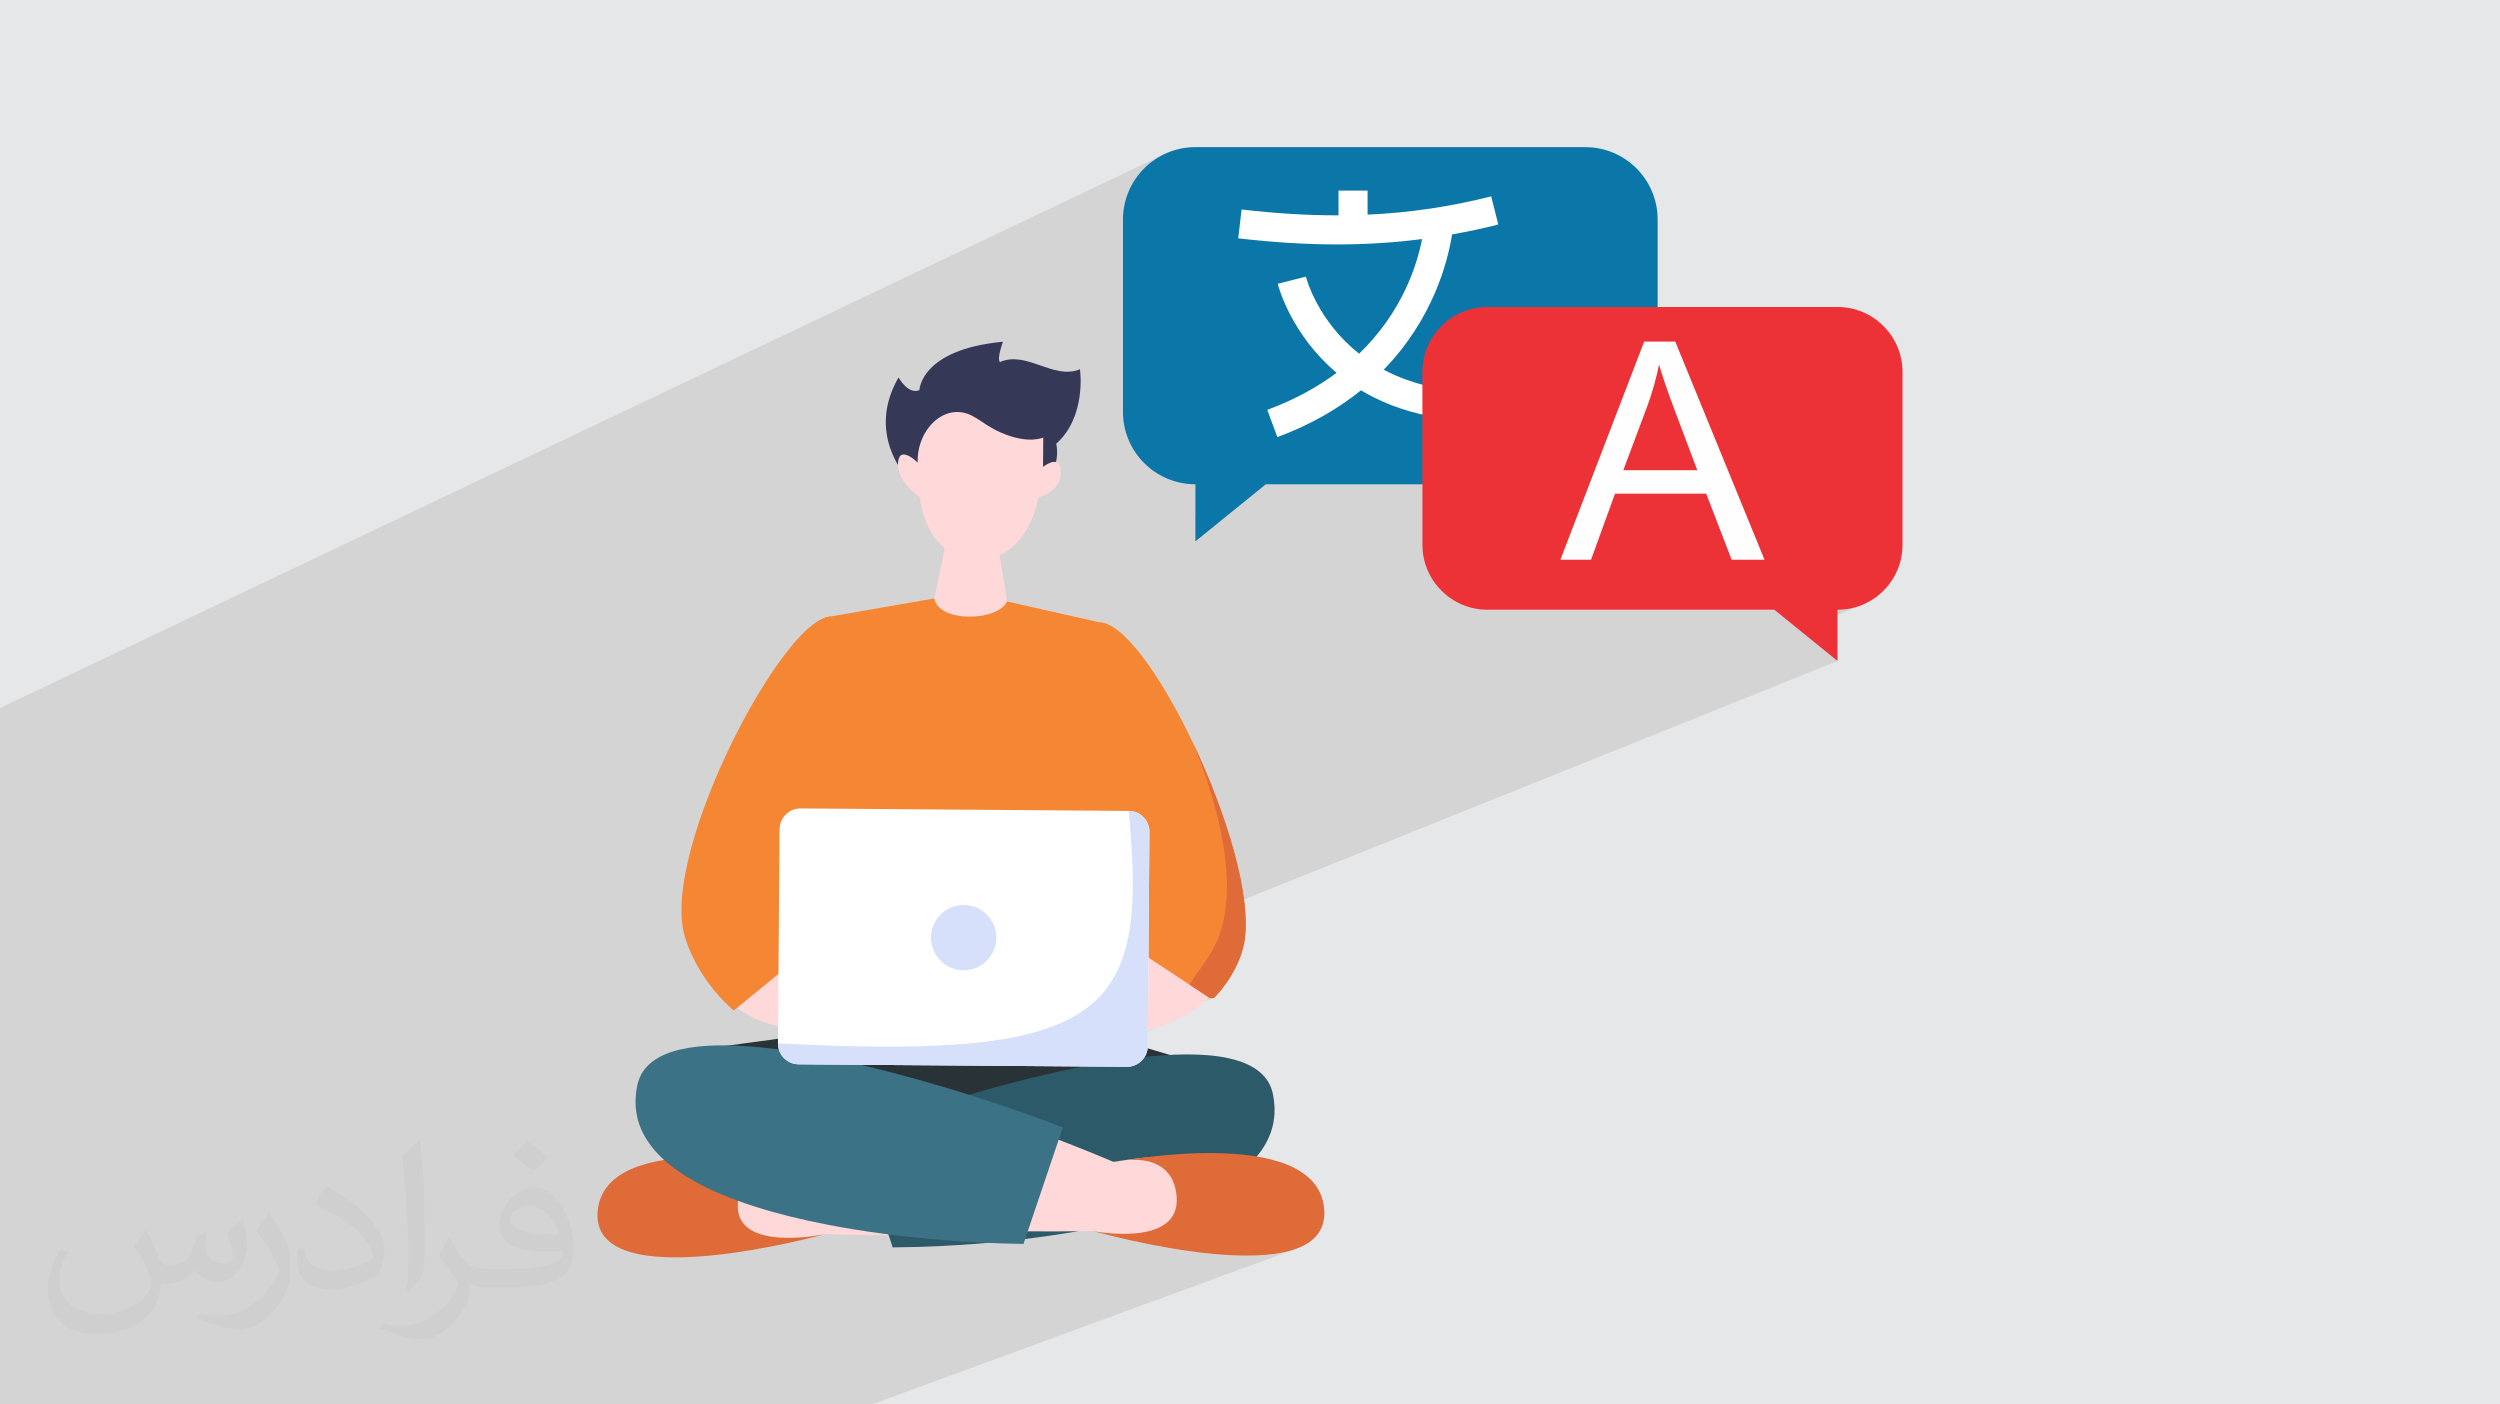 <?xml version="1.0" encoding="UTF-8"?>
<!DOCTYPE svg PUBLIC "-//W3C//DTD SVG 1.1//EN" "http://www.w3.org/Graphics/SVG/1.1/DTD/svg11.dtd">
<!-- Creator: CorelDRAW -->
<svg xmlns="http://www.w3.org/2000/svg" xml:space="preserve" width="94.192mm" height="52.917mm" version="1.1" style="shape-rendering:geometricPrecision; text-rendering:geometricPrecision; image-rendering:optimizeQuality; fill-rule:evenodd; clip-rule:evenodd"
viewBox="0 0 9419.16 5291.66"
 xmlns:xlink="http://www.w3.org/1999/xlink"
 xmlns:xodm="http://www.corel.com/coreldraw/odm/2003">
 <defs>
  <style type="text/css">
   <![CDATA[
    .fil0 {fill:#E6E7E8}
    .fil15 {fill:#FEFEFE;fill-rule:nonzero}
    .fil7 {fill:#F58634;fill-rule:nonzero}
    .fil14 {fill:#ED3237;fill-rule:nonzero}
    .fil6 {fill:#DE6B38;fill-rule:nonzero}
    .fil9 {fill:#3C7286;fill-rule:nonzero}
    .fil3 {fill:#293337;fill-rule:nonzero}
    .fil5 {fill:#2D5A69;fill-rule:nonzero}
    .fil13 {fill:#0B76A8;fill-rule:nonzero}
    .fil12 {fill:#353957;fill-rule:nonzero}
    .fil8 {fill:#C4626E;fill-rule:nonzero}
    .fil11 {fill:#D7E0FA;fill-rule:nonzero}
    .fil4 {fill:#FFD8D9;fill-rule:nonzero}
    .fil10 {fill:white;fill-rule:nonzero}
    .fil2 {fill:#373435;fill-opacity:0.031}
    .fil1 {fill:#373435;fill-opacity:0.102}
   ]]>
  </style>
 </defs>
 <g id="Layer_x0020_1">
  <polygon class="fil0" points="-0,0 9419.16,0 9419.16,5291.66 -0,5291.66 "/>
  <path class="fil1" d="M-0 5126.82l0 -0.28 0 -0.04 0 -0.31 0 -0.36 0 -0.36 0 -0.35 0 -0.36 0 -0.15 0 -0.21 0 -0.36 0 -0.35 0 -0.35 0 -0.36 0 -0.25 0 -0.1 0 -0.72 0 -0.35 0 -0.36 0 -0.35 0 -0.82 0 -1.17 0 -0.41 0 -0.41 0 -0.41 0 -0.42 0 -0.4 0 -0.01 0 -0.41 0 -0.41 0 -0.01 0 -0.4 0 -0.01 0 -0.41 0 -0.41 0 -0.01 0 -0.41 0 -0.4 0 -0.02 0 -0.4 0 -0.41 0 -0.01 0 -0.39 0 -0.02 0 -0.4 0 -0.01 0 -0.4 0 -0.02 0 -0.39 0 -0.02 0 -0.88 0 -4.77 0 -0.43 0 -11.94 0 -0.01 0 -0.4 0 -0.01 0 -0.4 0 -0.46 0 -26.73 0 -3.3 0 -2.94 0 -15.37 0 -8.55 0 -6.02 0 -1.91 0 -0.11 0 -6.46 0 -1.48 0 -3.87 0 -3.87 0 -0.17 0 -12.81 0 -54.86 0 -4.75 0 -186.38 0 -104.48 0 -41.98 0 -205.26 0 -54.67 0 -188.36 0 -0.25 0 -0.5 0 -8.53 0 -4.02 0 -2.66 0 -11.29 0 -1.39 0 -61.75 0 -57.11 0 -75.81 0 -0.02 0 -11.41 0 -103.43 0 -5.28 0 -1.58 0 -47.83 0 -18.97 0 -27.88 0 -4.69 0 -0.15 0 -0.1 0 -0.51 0 -5.37 0 -48.75 0 -28.54 0 -1.28 0 -160.63 0 -24.05 0 -144.03 0 -222.68 0 -72.01 0 -4.96 0 -179.28 0 -153.71 4397.54 -2091.56 -23.85 11.49 -22.5 13.67 -21 15.7 -19.38 17.61 -17.61 19.38 -15.71 21 -13.67 22.5 -11.49 23.85 -9.17 25.07 -6.73 26.15 -4.13 27.09 -1.41 27.9 0 724.63 1.41 27.9 4.13 27.09 6.73 26.14 9.17 25.07 11.49 23.85 13.67 22.5 15.71 21.01 17.61 19.37 19.38 17.62 21 15.71 22.5 13.66 23.85 11.49 25.07 9.18 26.15 6.73 27.09 4.13 27.9 1.41 0 116.64 265.09 -116.64 590.24 0 0 227.66 1.26 25.05 3.72 24.33 6.03 23.48 8.24 22.51 10.32 21.42 12.27 20.2 14.11 18.86 15.81 17.4 17.4 15.81 18.86 14.11 20.2 12.27 21.42 10.32 22.52 8.24 23.48 6.03 24.33 3.72 25.05 1.26 1080.89 0 79.47 64.45 158.61 -64.45 25.05 -1.26 24.32 -3.72 23.48 -6.03 22.51 -8.24 -238.05 96.62 142.69 115.73 -4486.9 1802.72 3.2 5.15 8.74 12.65 9.44 12.38 1.41 1.69 782.06 -313.36 658.44 4.98 655.83 -258.28 0.24 0.14 0.12 0.07 0.26 0.13 0.11 0.06 0.27 0.14 0.1 0.05 0.29 0.14 0.08 0.04 0.31 0.14 0.07 0.03 0.32 0.14 0.06 0.03 0.33 0.13 0.05 0.02 0.35 0.14 0.03 0.01 0.37 0.13 0.01 0.01 0.39 0.13 0.39 0.12 0.01 0 0.38 0.11 0.03 0.01 0.36 0.1 0.04 0.01 0.35 0.08 0.06 0.02 0.33 0.07 0.08 0.02 0.32 0.06 0.09 0.02 0.3 0.05 0.11 0.02 0.29 0.05 0.12 0.02 0.28 0.03 0.14 0.02 0.25 0.03 0.16 0.02 0.24 0.02 0.17 0.01 0.23 0.02 0.19 0.01 0.21 0.01 0.2 0.01 0.2 0.01 0.22 0 0.18 0 0.23 0 0.17 0 0.24 0 0.16 -0.01 0.26 -0.01 0.13 -0.01 0.28 -0.01 0.12 -0.01 0.29 -0.03 0.11 -0.01 0.3 -0.03 0.09 -0.01 0.32 -0.04 0.08 -0.01 0.33 -0.05 0.06 -0.01 0.35 -0.06 0.04 -0.01 0.36 -0.07 0.03 0 0.38 -0.08 0.01 0 0.39 -0.1 0.35 -0.08 0.05 -0.02 0.37 -0.1 0.03 -0.01 0.35 -0.11 0.04 -0.01 0.34 -0.11 0.06 -0.02 0.27 -0.09 0.12 -0.05 0.13 -0.05 0.26 -0.1 0.28 -0.11 -0.53 0.21 0.16 -0.06 -653.09 257.07 1.64 0.01 57.4 0.44 347.02 -136.39 16.7 -5.03 16.48 -5.31 16.23 -5.6 15.96 -5.91 -402.9 158.31 160.58 1.21 175.97 -68.85 83.33 24.92 14.05 -0.66 13.88 -0.51 13.71 -0.36 13.52 -0.21 13.34 -0.05 13.15 0.1 12.95 0.27 12.75 0.42 12.55 0.59 12.33 0.76 12.11 0.93 11.89 1.11 11.66 1.28 11.43 1.45 11.2 1.64 10.94 1.82 10.7 2 10.45 2.2 10.18 2.38 9.93 2.58 9.65 2.78 9.37 2.97 9.1 3.18 8.81 3.38 8.52 3.58 8.23 3.8 7.92 4 7.61 4.22 7.31 4.44 6.99 4.66 6.66 4.88 6.34 5.1 0.08 0.14 0.94 0.75 0.92 0.77 0.9 0.77 0.89 0.79 0.87 0.8 0.85 0.82 0.85 0.84 0.83 0.85 0 0.01 0.11 0.1 0.41 0.33 0.87 0.85 0.86 0.85 0.85 0.86 0.84 0.87 0.83 0.87 0.84 0.87 0.84 0.88 0.84 0.87 0.73 0.72 0.72 0.75 0.71 0.77 0.7 0.79 0.69 0.82 0.69 0.83 0.68 0.85 0.67 0.88 0.26 0.25 0.25 0.28 0.26 0.29 0.26 0.3 0.25 0.32 0.26 0.32 0.26 0.33 0.26 0.33 0.89 1.18 0.89 1.19 0.89 1.2 0.88 1.21 0.88 1.21 0.86 1.23 0.84 1.23 0.82 1.23 0 0.16 0.88 1.34 0.85 1.36 0.85 1.37 0.82 1.37 0.82 1.39 0.8 1.4 0.79 1.4 0.78 1.42 0.72 1.36 0.69 1.38 0.67 1.37 0.64 1.39 0.62 1.39 0.6 1.4 0.58 1.41 0.55 1.41 1.29 3.1 1.22 3.16 1.14 3.2 1.07 3.25 1 3.3 0.92 3.34 0.85 3.39 0.77 3.44 0.71 3.49 0.68 3.48 0.63 3.45 0.6 3.44 0.54 3.43 0.5 3.41 0.44 3.4 0.39 3.38 0.68 6.03 0.55 5.98 0.44 5.93 0.3 5.9 0.18 5.86 0.04 5.82 -0.09 5.79 -0.22 5.75 -0.8 11.34 -1.28 11.17 -1.76 11.01 -2.23 10.85 -2.7 10.69 -3.16 10.53 -3.6 10.38 -4.05 10.22 -4.48 10.06 -4.92 9.91 -5.33 9.76 -5.75 9.6 -6.15 9.46 -6.55 9.31 -6.95 9.16 -7.33 9.01 -748.57 282.28 6.18 -0.04 11.26 -0.09 10.8 -0.1 10.34 -0.12 9.85 -0.13 9.36 -0.14 8.86 -0.15 8.35 -0.15 12.96 -0.27 11.4 -0.26 9.79 -0.26 8.13 -0.23 6.41 -0.2 4.65 -0.15 2.83 -0.1 0.95 -0.04 0.33 0.07 0.97 0.21 1.61 0.35 2.21 0.47 2.82 0.6 3.4 0.71 3.96 0.82 4.52 0.93 4.46 0.92 -4.14 1.56 2.43 0.65 16.49 4.31 20.45 5.2 24.07 5.92 27.34 6.48 30.28 6.89 32.89 7.14 35.15 7.23 37.08 7.17 38.66 6.94 39.91 6.56 40.82 6.03 41.39 5.32 41.63 4.48 41.52 3.46 41.08 2.3 40.3 0.97 39.17 -0.51 37.72 -2.16 35.93 -3.95 33.78 -5.92 31.32 -8.02 28.5 -10.3 -1612.18 591.73 -871.13 0 -6.6 0 -26.29 0 -3.24 0 -50.76 0 -69.37 0 -4.74 0 -41.61 0 -63.54 0 -35.7 0 -192.03 0 -106.93 0 -9.24 0 -70.63 0 -52.32 0 -5.01 0 -13.4 0 -31.38 0 -32.6 0 -0.38 0 -29.6 0 -7.69 0 -20.48 0 -22.77 0 -1.17 0 -0.34 0 -0.03 0 -21.73 0 -0.41 0 -50.85 0 -2.63 0 -8.67 0 -7.22 0 -58.71 0 -0.36 0 -335.74 0 -29.39 0 -0.04 0 -0.01 0 -0.03 0 -0.02 0 -0.1 0 -0.09 0 -0.01 0 -0.16 0 -0.14 0 -0.04 0 -0.21 0 -0.2 0 -0.02 0 -0.29 0 -0.3 0 -0.31 0 -0.33 0 -0.02 0 -0.41 0 -0.36 0 -0.06 0 -0.45 0 -0.44 0 -0.05 0 -0.52 0 -0.48 0 -0.04 0 -0.59 0 -0.56 0 -0.05 0 -0.64 0 -0.63 0 -0.05 0 -0.68 0 -0.72 0 -0.03 0 -0.77 0 -0.77 0 -0.02 0 -0.83 0 -0.88 0 -0.89 0 -0.93 0 -22.98 0 -0.01 0 -67.96 0 -150.17 0 -8.87 0 -45.21 0 -9.99 0 -0.01 0 -0.04 0 -0.06 0 -0.01 0 -0.06 0 -0.01 0 -0.08 0 -0.02 0 -0.13 0 -0.13 0 -0.17 0 -0.03 0 -0.16 0 -0.01 0 -0.18 0 -0.03 0 -0.19 0 -0.04 0 -0.2 0 -0.06 0 -0.21 0 -0.07 0 -0.19 0 -0.09 0 -0.23 0 -0.09 0 -0.21 0 -0.12 0 -0.22 0 -0.15 0 -0.21 0 -0.16 0 -0.2 0 -0.2 0 -0.21 0 -0.22 0 -0.19 0 -0.25 0 -0.18 0 -0.26 0 -0.19 0 -0.3 0 -0.16 0 -0.33 0 -0.15 0 -0.37 0 -0.15 0 -0.39 0 -0.12 0 -0.43 0 -0.12 0 -0.45 0 -0.1 0 -0.5 0 -0.06 0 -0.55 0 -0.06 0 -0.59 0 -0.01 0 -0.62 0 -0.66 0 -0.03 0 -0.63 0 -0.05 0 -0.64 0 -0.09 0 -0.6 0 -0.11 0 -0.62 0 -0.13 0 -0.76 0 -0.59 0 -0.21 0 -0.56 0 -0.24 0 -0.52 0 -0.28 0 -0.53 0 -257.39 0 -211.42 0 -36.07 0 -110.55 0 -46.57 0 0 -19.69 0 -128.09 0 -0.16 0 -0.21 0 -0.36 0 -0.36 0 -0.36 0 -0.36 0 -0.27 0 -0.1 0 -0.36 0 -0.36 0 -0.36 0 -0.37 0 -0.35 0 -0.02 0 -0.35 0 -0.37 0 -0.35 0 -0.37 0 -0.36 0 -0.12 0 -0.24 0 -0.36 0 -0.36 0 -0.37 0 -0.36 0 -0.22 0 -0.14 0 -0.36 0 -0.37 0 -0.36 0 -0.36 0 -0.33 0 -0.03 0 -0.36 0 -0.36 0 -0.72 0 -0.37 0 -0.07 0 -0.28 0 -0.37 0 -0.36 0 -0.36 0 -0.36 0 -0.18 0 -0.17 0 -0.36 0 -1.05 0 -0.03 0 -0.3 0 -0.07 0 -0.35 0 -0.36 0 -0.36 0 -0.35 0 -0.09zm3918.89 -1110l652.68 -256.91"/>
  <path class="fil2" d="M550.85 4636.82c17.98,27.25 29.64,53.44 41.02,82.55 8.46,16.94 12.95,48.16 52.65,48.16 11.63,0 28.32,-3.43 43.13,-11.63 16.66,-8.74 29.36,-21.97 35.99,-42.06l15.87 -53.44 38.63 -19.05 2.64 2.64c-5.28,20.12 -6.6,39.42 -6.6,54.51 0,44.7 38.63,61.65 69.32,61.65 17.98,0 34.14,-8.74 34.14,-25.15 0,-21.16 -8.99,-57.15 -20.65,-89.43 17.98,-17.98 35.99,-35.99 56.62,-50.55l3.17 1.6c8.99,38.1 14.02,75.67 14.02,100.81 0,24.61 -10.85,51.87 -19.84,69.6 -18.52,34.92 -51.33,62.71 -91.01,62.71 -30.15,0 -63.75,-15.09 -86.79,-43.13l-1.32 0c-21.69,27 -55.3,51.33 -109.02,51.33l-16.66 0c-2.64,35.46 -10.31,60.58 -21.97,83.08 -32,62.43 -127,106.63 -216.43,106.63 -124.36,0 -186.79,-71.7 -186.79,-167.21 0,-59 19.3,-113.77 48.95,-152.65l24.33 10.06c-18.52,35.46 -30.96,68.78 -30.96,101.6 0,89.43 72.77,132.03 156.64,132.03 77.8,0 174.09,-49.48 191.57,-106.88 -6.6,-62.71 -30.15,-92.07 -66.14,-149.22 10.85,-19.05 24.87,-38.1 42.34,-58.47l3.17 0 0 0 0 0 -0.02 -0.09zm1434.31 -336.55c26.19,16.41 51.87,35.71 76.99,57.94 -14.02,19.84 -31.5,37.85 -53.19,53.72 -25.15,-20.37 -50.27,-37.85 -75.95,-56.36 17.45,-19.58 34.67,-38.35 52.12,-55.3l0 0 0 0 0 0 0 0 0 0 0.03 0zm13.49 244.48c-42.34,0 -76.99,27.79 -76.99,48.41 0,44.2 84.66,57.94 186,57.4 -12.7,-51.87 -57.15,-105.84 -109.02,-105.84l0.01 0.03zm-95 236.55c55.04,0 103.2,-1.6 139.95,-10.85 41.02,-10.31 75.67,-30.96 75.67,-45.24 0,-3.71 0,-8.2 -1.32,-11.91 -23.01,2.11 -49.48,2.11 -72.49,2.11 -74.6,0 -131.75,-16.94 -154.25,-58.75 -5.56,-11.63 -9.52,-24.61 -9.52,-39.42 0,-40.49 17.45,-79.91 48.16,-107.16 25.65,-22.48 53.97,-36.5 82.8,-36.5 52.12,0 93.65,41.81 122.76,107.7 15.87,35.99 26.72,77.52 26.72,129.92 0,34.92 -9.52,64.29 -31.22,85.98 -40.49,39.17 -115.09,53.97 -229.39,53.97l-51.87 0 0 0 -13.49 0c-28.32,0 -48.69,-5.03 -64.82,-17.45l-2.64 0c0.79,6.6 1.32,12.95 1.32,19.05 0,25.65 -8.46,58.47 -25.65,84.66 -50.8,75.41 -105.84,108.2 -153.47,108.2 -48.16,0 -107.16,-18.52 -160.35,-42.6l9.52 -18.52c17.2,7.14 41.02,11.91 73.81,11.91 85.98,0 198.96,-82.55 212.98,-163.25 -3.17,-6.6 -8.99,-15.34 -17.2,-24.61 -25.15,-29.9 -41.02,-54.76 -55.83,-80.95 12.7,-25.15 24.33,-45.24 35.18,-63.5l4.5 -0.53c36.78,74.88 70.1,117.73 144.45,117.73l11.63 0 0 0 53.97 0 0 0 0 0 0 0 0 0 0 0 0.09 0.01zm-372.54 79.12c6.35,-34.39 6.88,-73.02 6.88,-109.02l0 -53.44c0,-99.75 -12.7,-244.73 -23.01,-339.19 17.98,-19.3 43.13,-42.06 62.97,-57.4l5.82 1.6c13.49,118.8 16.66,256.39 16.66,383.64 0,33.35 -1.32,65.89 -4.5,89.69 -1.85,30.15 -19.3,52.91 -56.62,87.83l-8.2 -3.71zm-383.38 -157.43c1.85,46.84 24.87,83.62 105.31,83.62 50.01,0 92.33,-12.95 139.17,-35.18 8.46,-3.71 12.95,-8.74 12.95,-12.95 0,-29.36 -22.48,-68.25 -60.32,-103.71 -36.78,-33.35 -85.47,-62.71 -130.96,-82.3 -15.62,-6.6 -20.65,-13.49 -20.65,-20.12 0,-13.49 17.98,-41.81 32.82,-62.18l5.03 -0.53c52.12,27.25 110.34,67.74 153.47,112.7 39.17,41.53 63.5,83.62 63.5,129.39 0,33.86 -10.31,65.61 -27,95.25 -57.15,28.83 -118.01,50.8 -178.33,50.8 -73.28,0 -123.29,-34.39 -123.29,-115.09 0,-8.74 0,-22.22 3.17,-39.7l25.15 0 0 0 0 0 0 0 0 0 0 0 -0.02 0zm-132.57 -133.1l45.52 73.56c16.66,27.25 32.28,56.9 32.28,103.71l0 59.79c0,48.41 -30.96,100.28 -80.95,151.61 -39.17,34.67 -73.81,49.48 -105.84,49.48 -47.62,0 -102.13,-14.81 -165.1,-41.81l7.14 -18.52c19.84,5.28 42.85,9.78 71.17,9.78 90.5,-0.53 183.08,-66.67 225.42,-147.37 5.03,-9.27 6.88,-17.98 6.88,-24.08 0,-9.27 -5.03,-19.58 -8.99,-28.83 -23.01,-43.38 -48.69,-83.08 -76.99,-119.86 14.81,-23.29 29.64,-45.77 45.77,-68l3.71 0.53 0 0 0 0 0 0 0 0 0 0 -0.02 0.01z"/>
  <g id="_1549875743856">
   <path class="fil3" d="M3146.17 3884.01c0,0 -562.96,78.91 -553.32,73.42 9.64,-5.51 1025.26,525.13 1025.26,525.13l1008 -442.51 -496.95 -148.6 -982.99 -7.44z"/>
   <path class="fil4" d="M3356.35 4652.92c-2.85,0 -5.7,0 -8.43,0.04 -1.73,-0.01 -3.47,-0.02 -5.2,-0.02 -143.08,0.55 -236.47,-3.71 -236.47,-3.71 0,0 -6.86,1.48 -19.4,3.97 -122.52,24.44 -782.98,145.1 -724.89,-102.98 50.91,-217.82 446.39,-187.7 604.91,-166.48l1.57 0.22c39.55,5.35 63.92,10.01 63.92,10.01 0,0 78.98,-33.26 203.59,-80.51 5.14,-1.99 10.41,-4.06 15.66,-6.02 410.5,-155.75 1273.58,-450.32 1495.03,-267.69l0 0.13c2.45,1.88 4.81,4.01 7.16,6.12l0.39 0.33c2.35,2.25 4.51,4.58 6.77,6.93 1.96,1.9 3.82,4.05 5.59,6.39 0.69,0.66 1.37,1.54 2.06,2.44 2.35,3.12 4.8,6.36 6.96,9.67l0 0.14c2.36,3.59 4.51,7.29 6.57,11.08 1.96,3.62 3.63,7.32 5.1,11.12 3.53,8.19 6.28,16.94 8.24,26.16 1.96,9.34 3.53,18.47 4.51,27.48 1.96,16.14 2.65,31.76 1.87,47.05 -20.99,401.17 -979.09,455.48 -1445.51,458.13z"/>
   <path class="fil5" d="M3363.41 4699.76l-15.49 -46.8 -6.72 -20.41 -0.07 -0.25 -105.18 -318.84 -15.1 -45.73c410.91,-155.91 1300.41,-418.77 1525.69,-228.37l0.1 0.14c2.55,2.04 4.9,4.16 7.16,6.5l0.39 0.33c2.35,2.25 4.51,4.58 6.77,6.93 1.96,1.9 3.82,4.05 5.59,6.39 0.69,0.66 1.37,1.54 2.06,2.44 2.35,3.12 4.8,6.36 6.96,9.67l0 0.14c2.36,3.59 4.51,7.29 6.57,11.08 1.96,3.62 3.63,7.32 5.1,11.12 3.53,8.19 6.28,16.94 8.24,26.16 1.96,9.34 3.53,18.47 4.51,27.48 1.96,16.14 2.65,31.76 1.87,47.05 -19.62,406.18 -971.73,502.35 -1438.45,504.97z"/>
   <path class="fil6" d="M3032.09 4395.07c0,0 -744.94,-151.43 -779.84,163.71 -37.49,338.54 853.75,91.61 853.75,91.61 0,0 -343.56,72.45 -325.81,-119.78 17.17,-186.02 251.9,-135.54 251.9,-135.54z"/>
   <path class="fil4" d="M4150.34 3123.17c-147.99,204.5 -21.28,768.27 -21.28,768.27l-982.91 -7.44c27.45,-38.3 107.66,-522.8 -62.69,-791.51 -274.9,-433.47 27.34,-766.59 27.34,-766.59l409.34 -71.2 27.08 -129.94 18.58 -89.51 4.37 -20.8 183.85 1.39 6.38 39.15 13.75 85.3 20.38 125.84 375.13 84.41c0,0 319.53,304.15 -19.32,772.63z"/>
   <path class="fil7" d="M4150.24 3123.31c-147.99,204.47 -21.08,768.14 -21.08,768.14l-982.99 -7.44c23.36,-32.6 84.91,-389.03 -2.52,-659.76 -15.24,-47.42 -35.05,-91.91 -60.28,-131.86 -274.84,-433.4 27.31,-766.49 27.31,-766.49l409.55 -71.34c15,91.59 238.05,87.89 274.3,11.48l375.04 84.55c0,0 319.62,303.93 -19.33,772.72z"/>
   <path class="fil8" d="M3146.17 3884.01c23.36,-32.6 84.91,-389.03 -2.52,-659.76 194.25,-54.85 157.44,482.9 478.96,663.37l-476.44 -3.61z"/>
   <path class="fil4" d="M4681.62 3555c-10.69,63.59 -56.1,132.32 -122.99,200.08 -171.14,173.09 -516.95,162.69 -754.69,224.3l-23.83 -126.61c0,0 424.47,-116.25 516.76,-264.15 9.71,-15.78 16.57,-30.5 19.41,-43.66 31.98,-147.83 -138.08,-334.27 -138.08,-334.27l-11.68 -859.75c0,0 569.13,880.63 515.1,1204.06z"/>
   <path class="fil7" d="M4687.3 3555c-11.47,59.82 -47.96,134.8 -108.27,200 -6.37,6.86 -16.77,7.95 -24.62,2.86l-72.38 -47.84 -189.97 -125.13c9.81,-15.73 14.91,-31.61 17.66,-44.81 32.07,-147.81 -240.88,-378.91 -240.88,-378.91l72.19 -815.76c88.46,-3.3 232.34,199.67 351.11,448.1l0.29 0.92c128.58,268.75 227.53,590.29 194.87,760.57z"/>
   <path class="fil4" d="M3491.88 3852.72l3.66 84.09c7.61,-2.58 7.08,-13.61 -0.79,-15.3 -211.13,-45.29 -559.12,12.53 -727.24,-132.46 -103.6,-89.47 -159.69,-199.06 -172.5,-283.27 -49.14,-324.2 519.03,-1179.18 519.03,-1179.18l-27.26 858.34c0,0 -172.84,183.85 -143.07,332.14 5.17,26.38 25.9,59.05 56,94.75 125.7,149.83 492.17,240.89 492.17,240.89z"/>
   <path class="fil7" d="M2943.67 3517.08c5.17,26.37 40.93,49.71 70.97,85.39l-178.42 146.11 -71.71 58.68c-103.6,-89.51 -163.95,-203.48 -186.26,-285.7 -34.5,-126.53 17.58,-341.94 104.28,-555.57 0.35,-1.17 0.6,-1.76 0.6,-1.76 130.82,-322.36 339.79,-640.05 447.7,-641.81l55.66 871.63c0,0 -272.6,174.77 -242.82,323.03z"/>
   <path class="fil4" d="M4877.18 4541.53c57.27,253.09 -614.44,125.52 -739,99.74 -12.75,-2.62 -19.81,-4.16 -19.81,-4.16 0,0 -97.49,3.8 -246.17,2.08 -2.84,-0.03 -5.79,-0.04 -8.63,-0.07 -215.85,-2.76 -535.03,-16.98 -820.7,-70.19 -350.49,-65.17 -650.78,-188.71 -648.48,-421.19l-0.01 -1.25c0.15,-9.48 0.79,-19.05 2.01,-28.87l0.02 -0.51c1.29,-10.09 3.05,-20.28 5.27,-30.68 2.07,-9.37 4.88,-18.26 8.54,-26.59 1.58,-3.86 3.31,-7.62 5.31,-11.3 2.08,-3.84 4.33,-7.59 6.71,-11.24l0.1 -0.14c2.19,-3.36 4.64,-6.64 7.13,-9.8 0.69,-0.91 1.39,-1.8 2.12,-2.45 1.77,-2.39 3.71,-4.57 5.7,-6.49 2.28,-2.36 4.54,-4.74 6.98,-6.99l0.42 -0.34c27.34,-25.12 65.48,-41.92 112.24,-51.96 321.39,-68.94 1047.76,186.26 1415.8,328.83 5.39,2.04 10.69,4.18 15.99,6.24 126.51,49.03 206.74,83.45 206.74,83.45 0,0 24.91,-4.59 65.22,-9.75l1.57 -0.2c161.62,-20.5 564.52,-48.36 614.93,173.83z"/>
   <path class="fil9" d="M4004.41 4247.73l-15.69 46.47 -116.52 344.99 -16.08 47.55c-195.85,-2.41 -475.53,-21.63 -737.76,-72.31l-0.15 -0.11c-381.87,-73.71 -727.09,-214.14 -723.82,-466.58l-0.01 -1.25c0.15,-9.48 0.9,-19.19 2.01,-28.87l0.02 -0.51c1.29,-10.09 3.05,-20.28 5.27,-30.68 2.07,-9.37 4.88,-18.26 8.54,-26.59 1.58,-3.86 3.31,-7.62 5.31,-11.3 2.08,-3.84 4.33,-7.59 6.71,-11.24l0.1 -0.14c2.19,-3.36 4.64,-6.64 7.13,-9.8 0.69,-0.91 1.39,-1.8 2.12,-2.45 1.77,-2.39 3.71,-4.57 5.7,-6.49 2.28,-2.36 4.54,-4.74 6.98,-6.99l0.42 -0.34c28.25,-26.82 68.44,-45.31 117.78,-56.77 330.56,-78.04 1074.53,151.2 1441.94,293.41z"/>
   <path class="fil6" d="M4195.65 4378.78c0,0 759.79,-148.96 793.14,172.24 35.8,345.08 -870.22,87.29 -870.22,87.29 0,0 331.2,65.31 314.52,-130.59 -16.18,-189.58 -237.44,-128.94 -237.44,-128.94z"/>
   <path class="fil10" d="M4330.6 3134.49l-6.08 806.77c-0.39,43.41 -35.89,78.38 -79.24,78.04l-1236.19 -9.36c-43.43,-0.33 -78.38,-35.83 -78.05,-79.25l6.12 -806.76c0.33,-43.42 35.81,-78.38 79.24,-78.06l1236.14 9.38c43.44,0.32 78.36,35.81 78.06,79.24z"/>
   <path class="fil11" d="M3507.73 3531.67c0.5,-68 56.04,-122.69 124.03,-122.18 67.99,0.52 122.68,56.05 122.16,124.04 -0.51,67.99 -56.04,122.68 -124.02,122.17 -67.99,-0.52 -122.69,-56.06 -122.17,-124.03z"/>
   <path class="fil11" d="M4330.6 3134.49l-6.08 806.77c-0.39,43.41 -35.89,78.38 -79.24,78.04l-1236.19 -9.36c-43.43,-0.33 -78.38,-35.83 -78.05,-79.25 1249.8,66.87 1394.37,-115.4 1321.5,-875.44 43.44,0.32 78.36,35.81 78.06,79.24z"/>
   <path class="fil6" d="M4687.3 3555c-11.47,59.82 -47.96,134.8 -108.27,200 -6.37,6.86 -16.77,7.95 -24.62,2.86l-72.38 -47.84c38.74,-66.07 95.63,-118.27 122.89,-220.79 72.97,-274.41 -102.98,-670.96 -112.49,-694.8 128.58,268.75 227.53,590.29 194.87,760.57z"/>
   <path class="fil12" d="M3410.49 1789.82c0,0 -146.1,-158.94 -25.02,-367.71 0,0 35.59,65.64 78.54,47.93 0,0 3.42,-153.29 314.82,-182.5 0,0 -23.02,60.7 -11.86,76.57 102.88,-44.3 201.64,68.42 301.97,27.09 0,0 26.19,177.84 -89.54,280.68 0,0 16.96,61.49 -24.03,122.07 -41.09,60.56 -544.88,-4.13 -544.88,-4.13z"/>
   <path class="fil4" d="M3457.23 1742.51c0,0 -66.7,-66.22 -73.52,-2.49 -8.08,75.42 81.35,132.24 81.35,132.24 0,0 20.15,233.56 217.05,235.05 195.29,1.48 229.81,-232.56 229.81,-232.56 0,0 102.88,-27.23 81.8,-116.11 -10.01,-42.2 -63.95,0.43 -63.95,0.43l0.88 -110.84c0,0 -55.02,27.41 -160.33,-18.72 -76.27,-33.43 -103.21,-79.23 -168.62,-77.15 -74.55,2.4 -146.59,83.65 -144.47,190.15z"/>
   <path class="fil13" d="M5972.58 554.36l-1468.82 0c-150.69,0 -272.85,122.16 -272.85,272.85l0 724.64c0,150.68 122.16,272.84 272.85,272.84l0 215.03 265.1 -215.03 1203.72 0c150.69,0 272.84,-122.16 272.84,-272.84l0 -724.64c0,-150.69 -122.15,-272.85 -272.84,-272.85z"/>
   <path class="fil10" d="M5470.93 883.23c58.07,-10.35 115.98,-22.59 174.15,-37.29l-26.79 -106.08c-153.87,38.88 -305.92,61.57 -465.75,68.87l0 -90.65 -109.42 0 0 93.28c-115.62,0.23 -236.2,-7.14 -365.27,-22.08l-12.59 108.68c131.67,15.25 254.96,22.96 373.31,22.96 109.83,0 215.36,-6.8 319.33,-20.23 -19,98.08 -74.89,275.48 -237.16,431.91 -155.15,-122.65 -198.17,-280.77 -200.64,-290.32l-106.05 26.88c2.79,11.13 50.58,191.03 221.8,335.53 -70.9,52.81 -156.8,100.9 -261.2,139.56l37.99 102.59c128.3,-47.49 231.5,-108.79 315.08,-176.3 69.58,41.83 153.72,76.39 255.21,96.5l21.26 -107.32c-73.99,-14.66 -137.14,-38.2 -190.98,-66.8 187.67,-192.61 242.2,-411.08 257.72,-509.69z"/>
   <path class="fil14" d="M5604.1 1156.64l1318.97 0c135.31,0 245.01,109.7 245.01,245.02l0 650.71c0,135.32 -109.7,245.01 -245.01,245.01l0 193.09 -238.07 -193.09 -1080.9 0c-135.32,0 -245.01,-109.69 -245.01,-245.01l0 -650.71c0,-135.32 109.69,-245.02 245.01,-245.02z"/>
   <path class="fil15" d="M6116.14 1771.42l278.63 0 -85.77 -227.62c-26.17,-69.14 -45.6,-125.94 -58.31,-170.44 -10.46,52.71 -25.22,105.03 -44.29,156.99l-90.26 241.07zm-237.15 337.51l315.64 -821.91 117.18 0 336.37 821.91 -123.89 0 -95.88 -248.93 -343.67 0 -90.26 248.93 -115.49 0z"/>
  </g>
 </g>
</svg>
